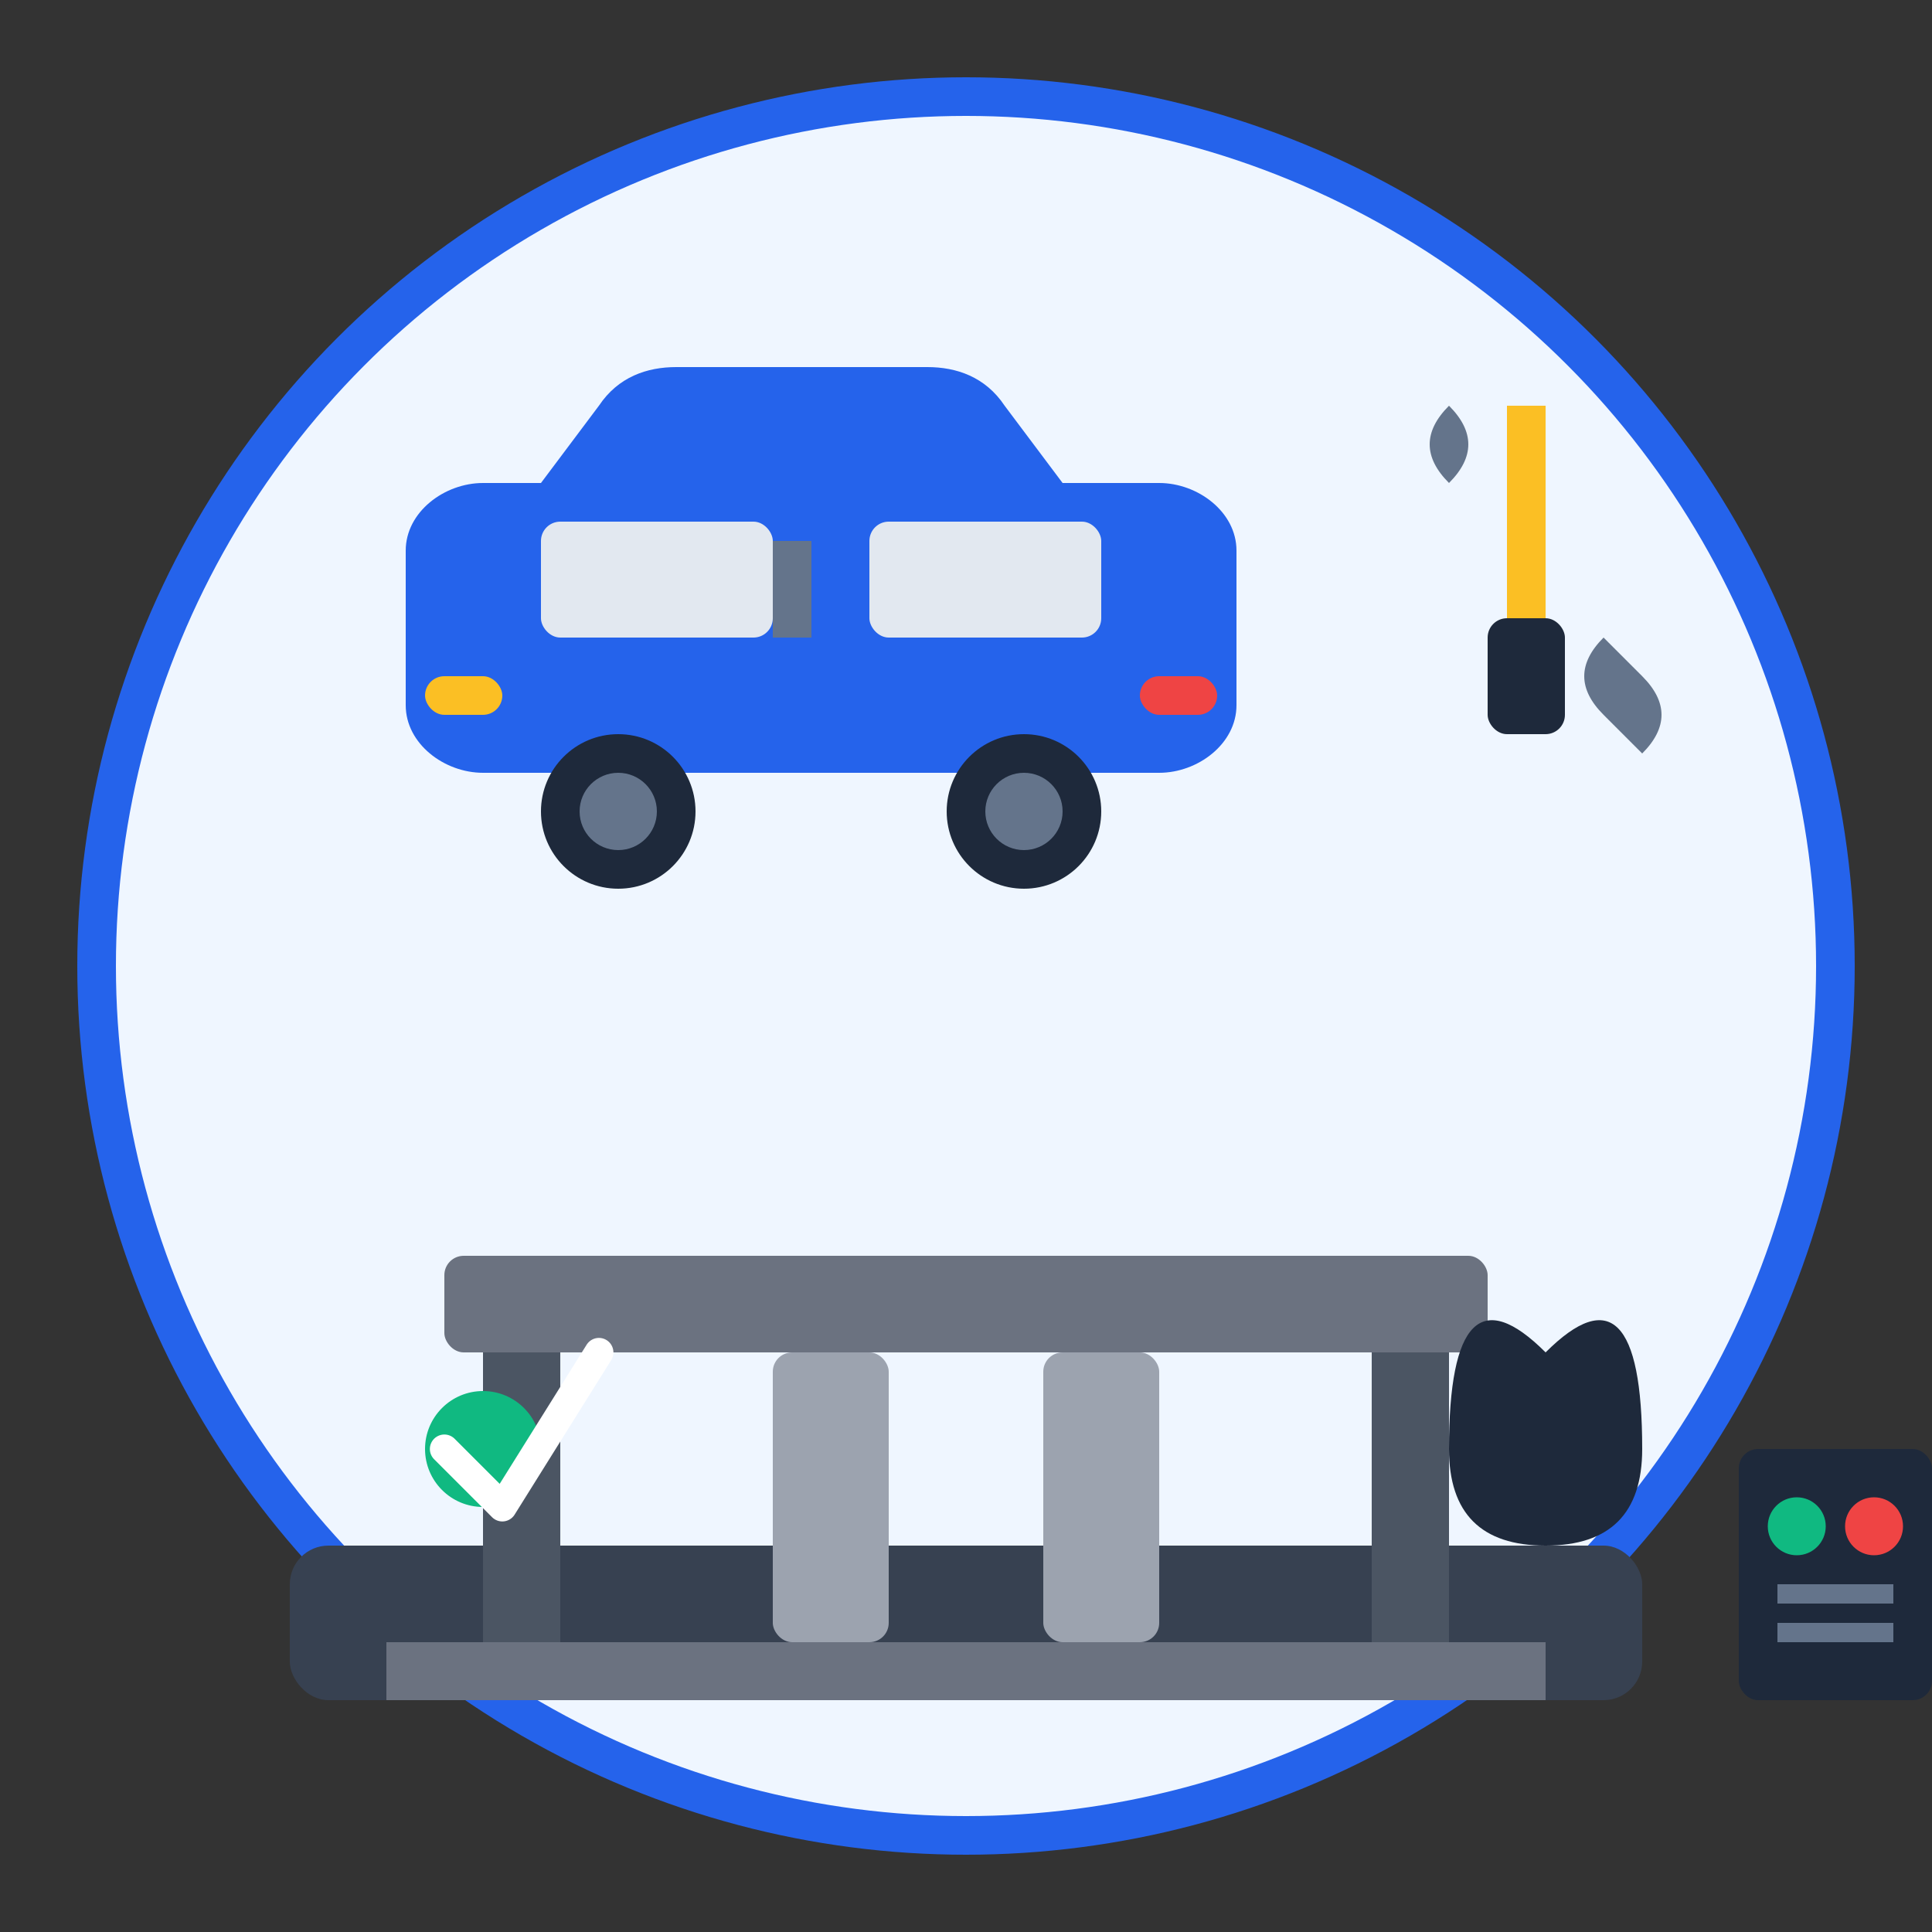 <svg viewBox="0 0 100 100" fill="none" xmlns="http://www.w3.org/2000/svg">
  <rect x="0" y="0" width="100" height="100" fill="#333333" stroke="none"/>
  <!-- Background circle -->
  <circle cx="50" cy="50" r="45" fill="#eff6ff" stroke="#2563eb" stroke-width="2"/>
  
  <!-- Car on lift -->
  <g transform="translate(20, 15)">
    <!-- Car body -->
    <path d="M5 25h35c2 0 4-1.5 4-3.5v-8c0-2-2-3.5-4-3.5H35l-3-4c-1-1.5-2.5-2-4-2H15c-1.5 0-3 0.5-4 2l-3 4H5c-2 0-4 1.5-4 3.5v8c0 2 2 3.5 4 3.5z" fill="#2563eb"/>
    
    <!-- Car windows -->
    <rect x="8" y="12" width="12" height="6" rx="1" fill="#e2e8f0"/>
    <rect x="25" y="12" width="12" height="6" rx="1" fill="#e2e8f0"/>
    <rect x="20" y="13" width="2" height="5" fill="#64748b"/>
    
    <!-- Car wheels -->
    <circle cx="12" cy="27" r="4" fill="#1e293b"/>
    <circle cx="12" cy="27" r="2" fill="#64748b"/>
    <circle cx="33" cy="27" r="4" fill="#1e293b"/>
    <circle cx="33" cy="27" r="2" fill="#64748b"/>
    
    <!-- Car lights -->
    <rect x="2" y="20" width="4" height="2" rx="1" fill="#fbbf24"/>
    <rect x="39" y="20" width="4" height="2" rx="1" fill="#ef4444"/>
  </g>
  
  <!-- Hydraulic lift -->
  <g transform="translate(15, 45)">
    <!-- Lift base -->
    <rect x="0" y="35" width="70" height="8" rx="2" fill="#374151"/>
    <rect x="5" y="40" width="60" height="3" fill="#6b7280"/>
    
    <!-- Lift arms -->
    <rect x="10" y="25" width="4" height="15" fill="#4b5563"/>
    <rect x="56" y="25" width="4" height="15" fill="#4b5563"/>
    
    <!-- Lift platform -->
    <rect x="8" y="20" width="54" height="5" rx="1" fill="#6b7280"/>
    
    <!-- Hydraulic cylinders -->
    <rect x="25" y="25" width="6" height="15" rx="1" fill="#9ca3af"/>
    <rect x="39" y="25" width="6" height="15" rx="1" fill="#9ca3af"/>
    
    <!-- Control panel -->
    <rect x="75" y="30" width="10" height="13" rx="1" fill="#1e293b"/>
    <circle cx="78" cy="34" r="1.5" fill="#10b981"/>
    <circle cx="82" cy="34" r="1.5" fill="#ef4444"/>
    <rect x="77" y="37" width="6" height="1" fill="#64748b"/>
    <rect x="77" y="39" width="6" height="1" fill="#64748b"/>
  </g>
  
  <!-- Tools -->
  <g transform="translate(70, 20)">
    <!-- Wrench -->
    <path d="M5 5 L15 15 M15 15 Q17 17 15 19 L13 17 Q11 15 13 13 L5 5 Q3 3 5 1 Q7 3 5 5 Z" fill="#64748b"/>
    
    <!-- Screwdriver -->
    <rect x="8" y="1" width="2" height="12" fill="#fbbf24"/>
    <rect x="7" y="12" width="4" height="6" rx="1" fill="#1e293b"/>
  </g>
  
  <!-- Service indicators -->
  <circle cx="25" cy="75" r="3" fill="#10b981"/>
  <path d="M23 75 L26 78 L31 70" stroke="white" stroke-width="1.5" stroke-linecap="round" stroke-linejoin="round"/>
  
  <!-- Oil drop -->
  <path d="M80 70 Q85 65 85 75 Q85 80 80 80 Q75 80 75 75 Q75 65 80 70 Z" fill="#1e293b"/>
</svg>
